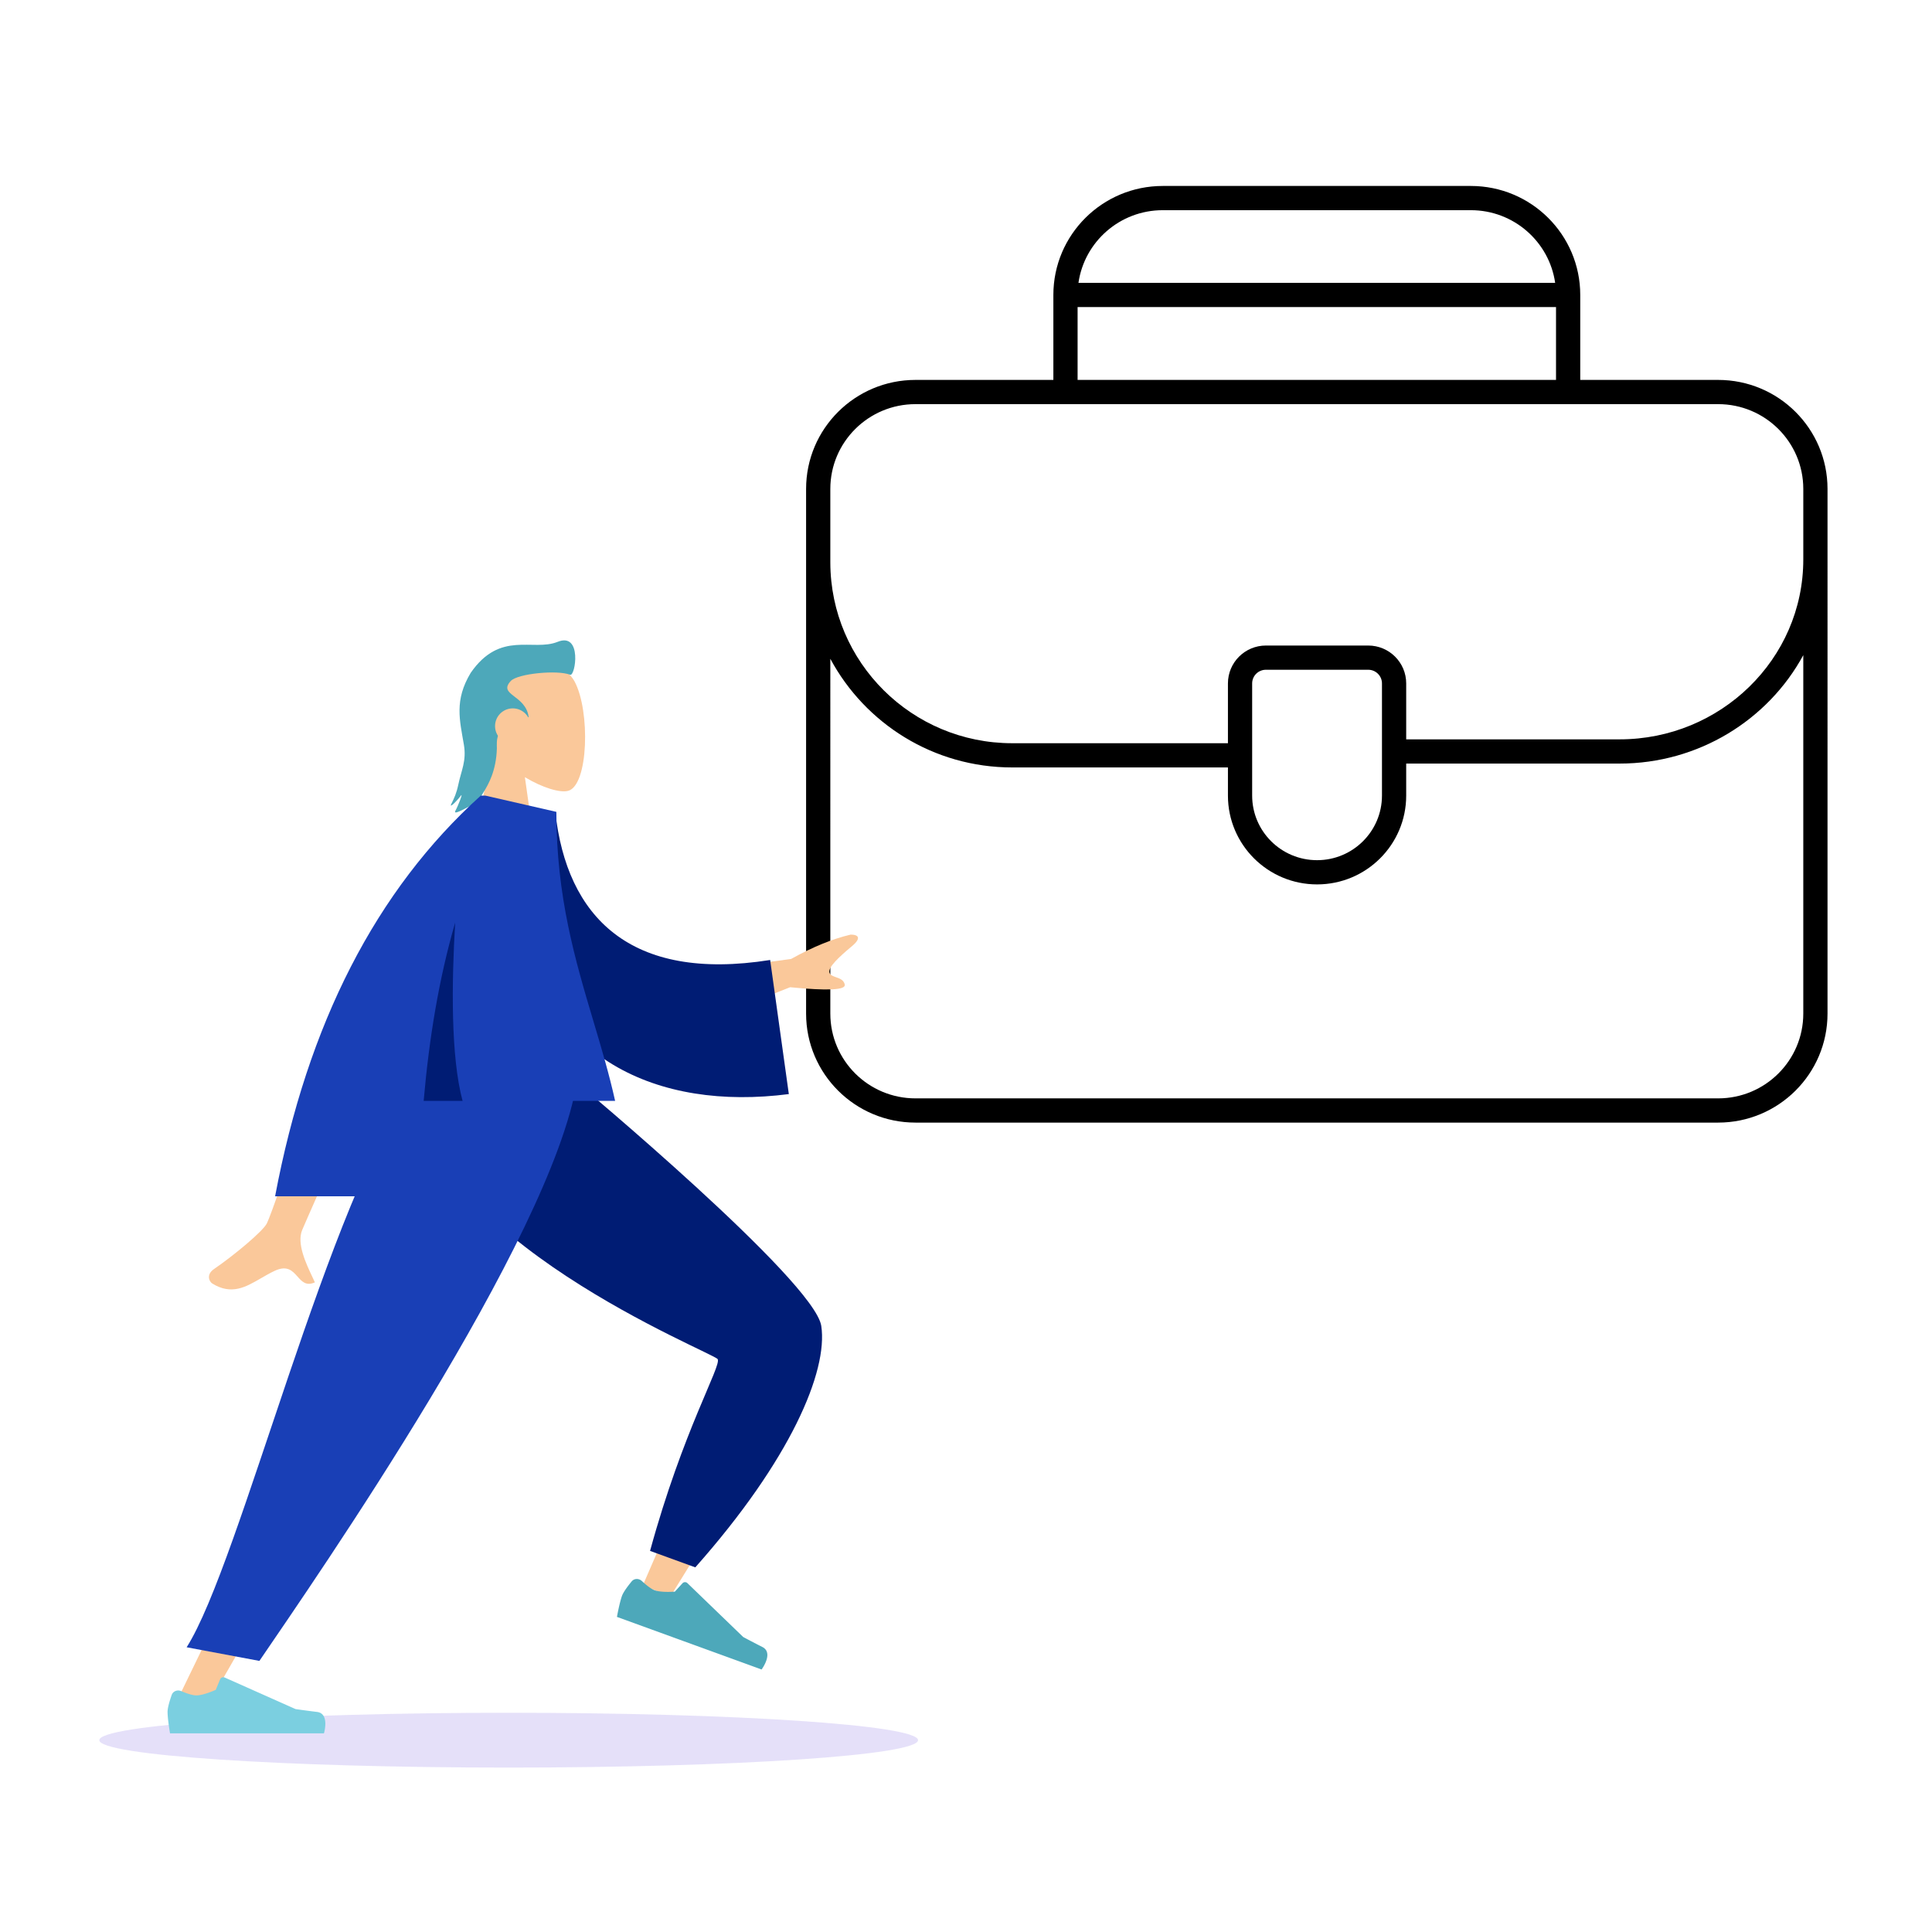 <svg xmlns="http://www.w3.org/2000/svg" width="564" height="564" fill="none"><path fill="#5232DB" d="M148.5 516C82.502 516 29 512.418 29 508s53.502-8 119.5-8 119.5 3.582 119.5 8-53.502 8-119.5 8" opacity=".15"/><path fill="#000" fill-rule="evenodd" d="M314.83 82.572h139.161c-1.723-11.985-12.075-21.214-24.613-21.214h-89.935c-12.538 0-22.89 9.23-24.613 21.214m139.413 7.071H314.578v21.264h139.665zm7.072 21.264v-24.8c0-17.588-14.312-31.82-31.937-31.82h-89.935c-17.625 0-31.937 14.232-31.937 31.82v24.8h-40.248c-17.625 0-31.937 14.233-31.937 31.821v153.165c0 17.588 14.312 31.822 31.937 31.822h234.305c17.625 0 31.937-14.234 31.937-31.822V142.728c0-17.588-14.313-31.821-31.937-31.821zm65.113 52.42v-20.599c0-13.656-11.119-24.75-24.865-24.75H267.258c-13.746 0-24.865 11.094-24.865 24.75v21.487c.066 29.131 23.801 52.75 53.101 52.75h62.972v-17.457c0-6.123 4.979-11.061 11.092-11.061h29.856c6.112 0 11.091 4.938 11.091 11.061v16.326h62.31c29.412 0 53.613-23.391 53.613-52.507m-115.923 59.579h62.31c23.031 0 43.354-12.74 53.613-31.648v104.635c0 13.655-11.119 24.75-24.865 24.75H267.258c-13.746 0-24.865-11.095-24.865-24.75V192.314c10.133 18.882 30.117 31.722 53.101 31.722h62.972v8.214c0 14.334 11.663 25.929 26.02 25.929s26.019-11.595 26.019-25.929zm-40.947-27.388c-2.234 0-4.021 1.8-4.021 3.99v32.742c0 10.401 8.47 18.857 18.949 18.857 10.478 0 18.948-8.456 18.948-18.857v-32.742c0-2.19-1.786-3.99-4.02-3.99z" clip-rule="evenodd"/><path fill="#FAC89A" fill-rule="evenodd" d="M153.229 226.878c5.158 3.106 10.227 4.607 12.607 3.995 5.966-1.537 6.515-23.339 1.898-31.935-4.616-8.595-28.349-12.341-29.545 4.689-.416 5.91 2.069 11.185 5.74 15.489l-6.582 30.645h19.12z" clip-rule="evenodd"/><path fill="#4DA8BA" d="M154.334 209.372c-.805-6.561-9.073-6.404-5.237-10.57 2.015-2.187 13.664-3.292 17.331-1.823 1.537.616 3.617-12.527-3.634-9.611s-16.724-3.44-25.379 9.047c-4.834 8.019-3.216 13.801-1.996 20.977.806 4.738-.754 7.503-1.611 11.597-.54 2.579-1.202 3.983-2.037 5.653-.797 1.591 1.593-.796 2.788-2.387.676-.901-.788 2.918-1.593 4.376-.806 1.458 2.39-.398 3.983-1.193 2.38-1.189 3.187-2.388 4.495-4.626 1.069-1.83 3.411-5.719 3.605-12.327.049-1.678-1.188-7.655 9.285-9.113"/><ellipse cx="149.696" cy="211.963" fill="#FAC89A" rx="5.178" ry="5.173"/><path fill="#FAC89A" fill-rule="evenodd" d="M121.927 315.81c1.436 19.584 93.976 77.241 94.516 78.859.36 1.078-28.804 68.183-28.804 68.183l8.089 3.14s44.734-71.069 42.436-78.641c-3.29-10.842-71.801-71.332-71.801-71.332z" clip-rule="evenodd"/><path fill="#001C74" fill-rule="evenodd" d="m189.768 452.749 13.207 4.802c27.85-31.387 38.766-57.284 36.776-70.479-1.991-13.196-71.554-71.213-71.554-71.213H120.98c1.611 45.353 87.384 78.983 88.531 80.915s-10.143 20.861-19.743 55.975" clip-rule="evenodd"/><path fill="#4DA8BA" fill-rule="evenodd" d="M187.363 461.532c-.856-.797-2.216-.787-2.96.117-1.061 1.29-2.4 3.055-2.824 4.218-.737 2.022-1.476 6.148-1.476 6.148l42.224 15.351s3.626-4.837.238-6.559-5.606-2.925-5.606-2.925l-16.291-15.729a1 1 0 0 0-1.433.045l-2.234 2.444s-3.841.336-5.893-.41c-1.136-.413-2.634-1.664-3.745-2.7" clip-rule="evenodd"/><path fill="#FAC89A" fill-rule="evenodd" d="m132.567 315.811-41.225 98.856-40.517 83.575h9.56L164.97 315.811z" clip-rule="evenodd"/><path fill="#7BCFE0" fill-rule="evenodd" d="M52.867 493.67c-1.077-.457-2.35.018-2.74 1.121-.556 1.575-1.21 3.691-1.21 4.928 0 2.153.718 6.282.718 6.282h44.933s1.752-5.784-2.022-6.245-6.27-.833-6.27-.833l-20.693-9.215a1 1 0 0 0-1.332.532l-1.262 3.06s-3.494 1.628-5.678 1.628c-1.209 0-3.045-.665-4.444-1.258" clip-rule="evenodd"/><path fill="#193FB6" fill-rule="evenodd" d="m54.484 480.88 21.241 3.979c16.424-24.118 85.156-123.011 92.692-169.048H121.13c-25.166 33.28-50.99 140.552-66.646 165.069" clip-rule="evenodd"/><path fill="#FAC89A" fill-rule="evenodd" d="m230.941 279.942-31.455 4.286 5.644 14.077 25.523-10.108q16.501 1.626 15.958-.783c-.305-1.354-1.474-1.763-2.551-2.139-.839-.294-1.622-.567-1.897-1.253-.628-1.567 2.948-4.813 6.472-7.748s1.159-3.475-.328-3.432q-7.928 1.856-17.366 7.1M77.914 357.119c2.334-4.731 22.762-65.618 22.762-65.618l17.445.065s-28.694 64.498-29.923 67.54c-1.596 3.952 1.116 9.694 2.955 13.588.284.602.548 1.16.771 1.661-2.551 1.14-3.777-.238-5.07-1.692-1.459-1.641-3.003-3.378-6.638-1.689-1.405.653-2.734 1.425-4.032 2.179-4.485 2.604-8.606 4.996-14.211 1.542-.889-.548-1.862-2.61.49-4.222 5.862-4.015 14.31-11.041 15.45-13.354" clip-rule="evenodd"/><path fill="#001C74" fill-rule="evenodd" d="m148.46 236.234 13.658.909c3.364 30.399 21.687 49.601 62.711 43.1l5.451 39.148c-38.344 4.95-71.971-10.384-78.862-51.9-1.784-10.748-3.193-21.932-2.958-31.257" clip-rule="evenodd"/><path fill="#193FB6" fill-rule="evenodd" d="M80.307 349.234q14.224-75.602 60.048-116.979h1.355l.011.013 20.695 4.734c0 24.831 5.53 43.385 10.847 61.223 2.297 7.703 4.553 15.273 6.307 23.157h-55.891c-.788 9.032-1.271 18.316-1.523 27.852z" clip-rule="evenodd"/><path fill="#001C74" fill-rule="evenodd" d="M123.679 321.382c1.603-18.39 4.465-35.738 9.197-52.045-1.037 17.439-1.325 39.072 2.162 52.045z" clip-rule="evenodd"/></svg>